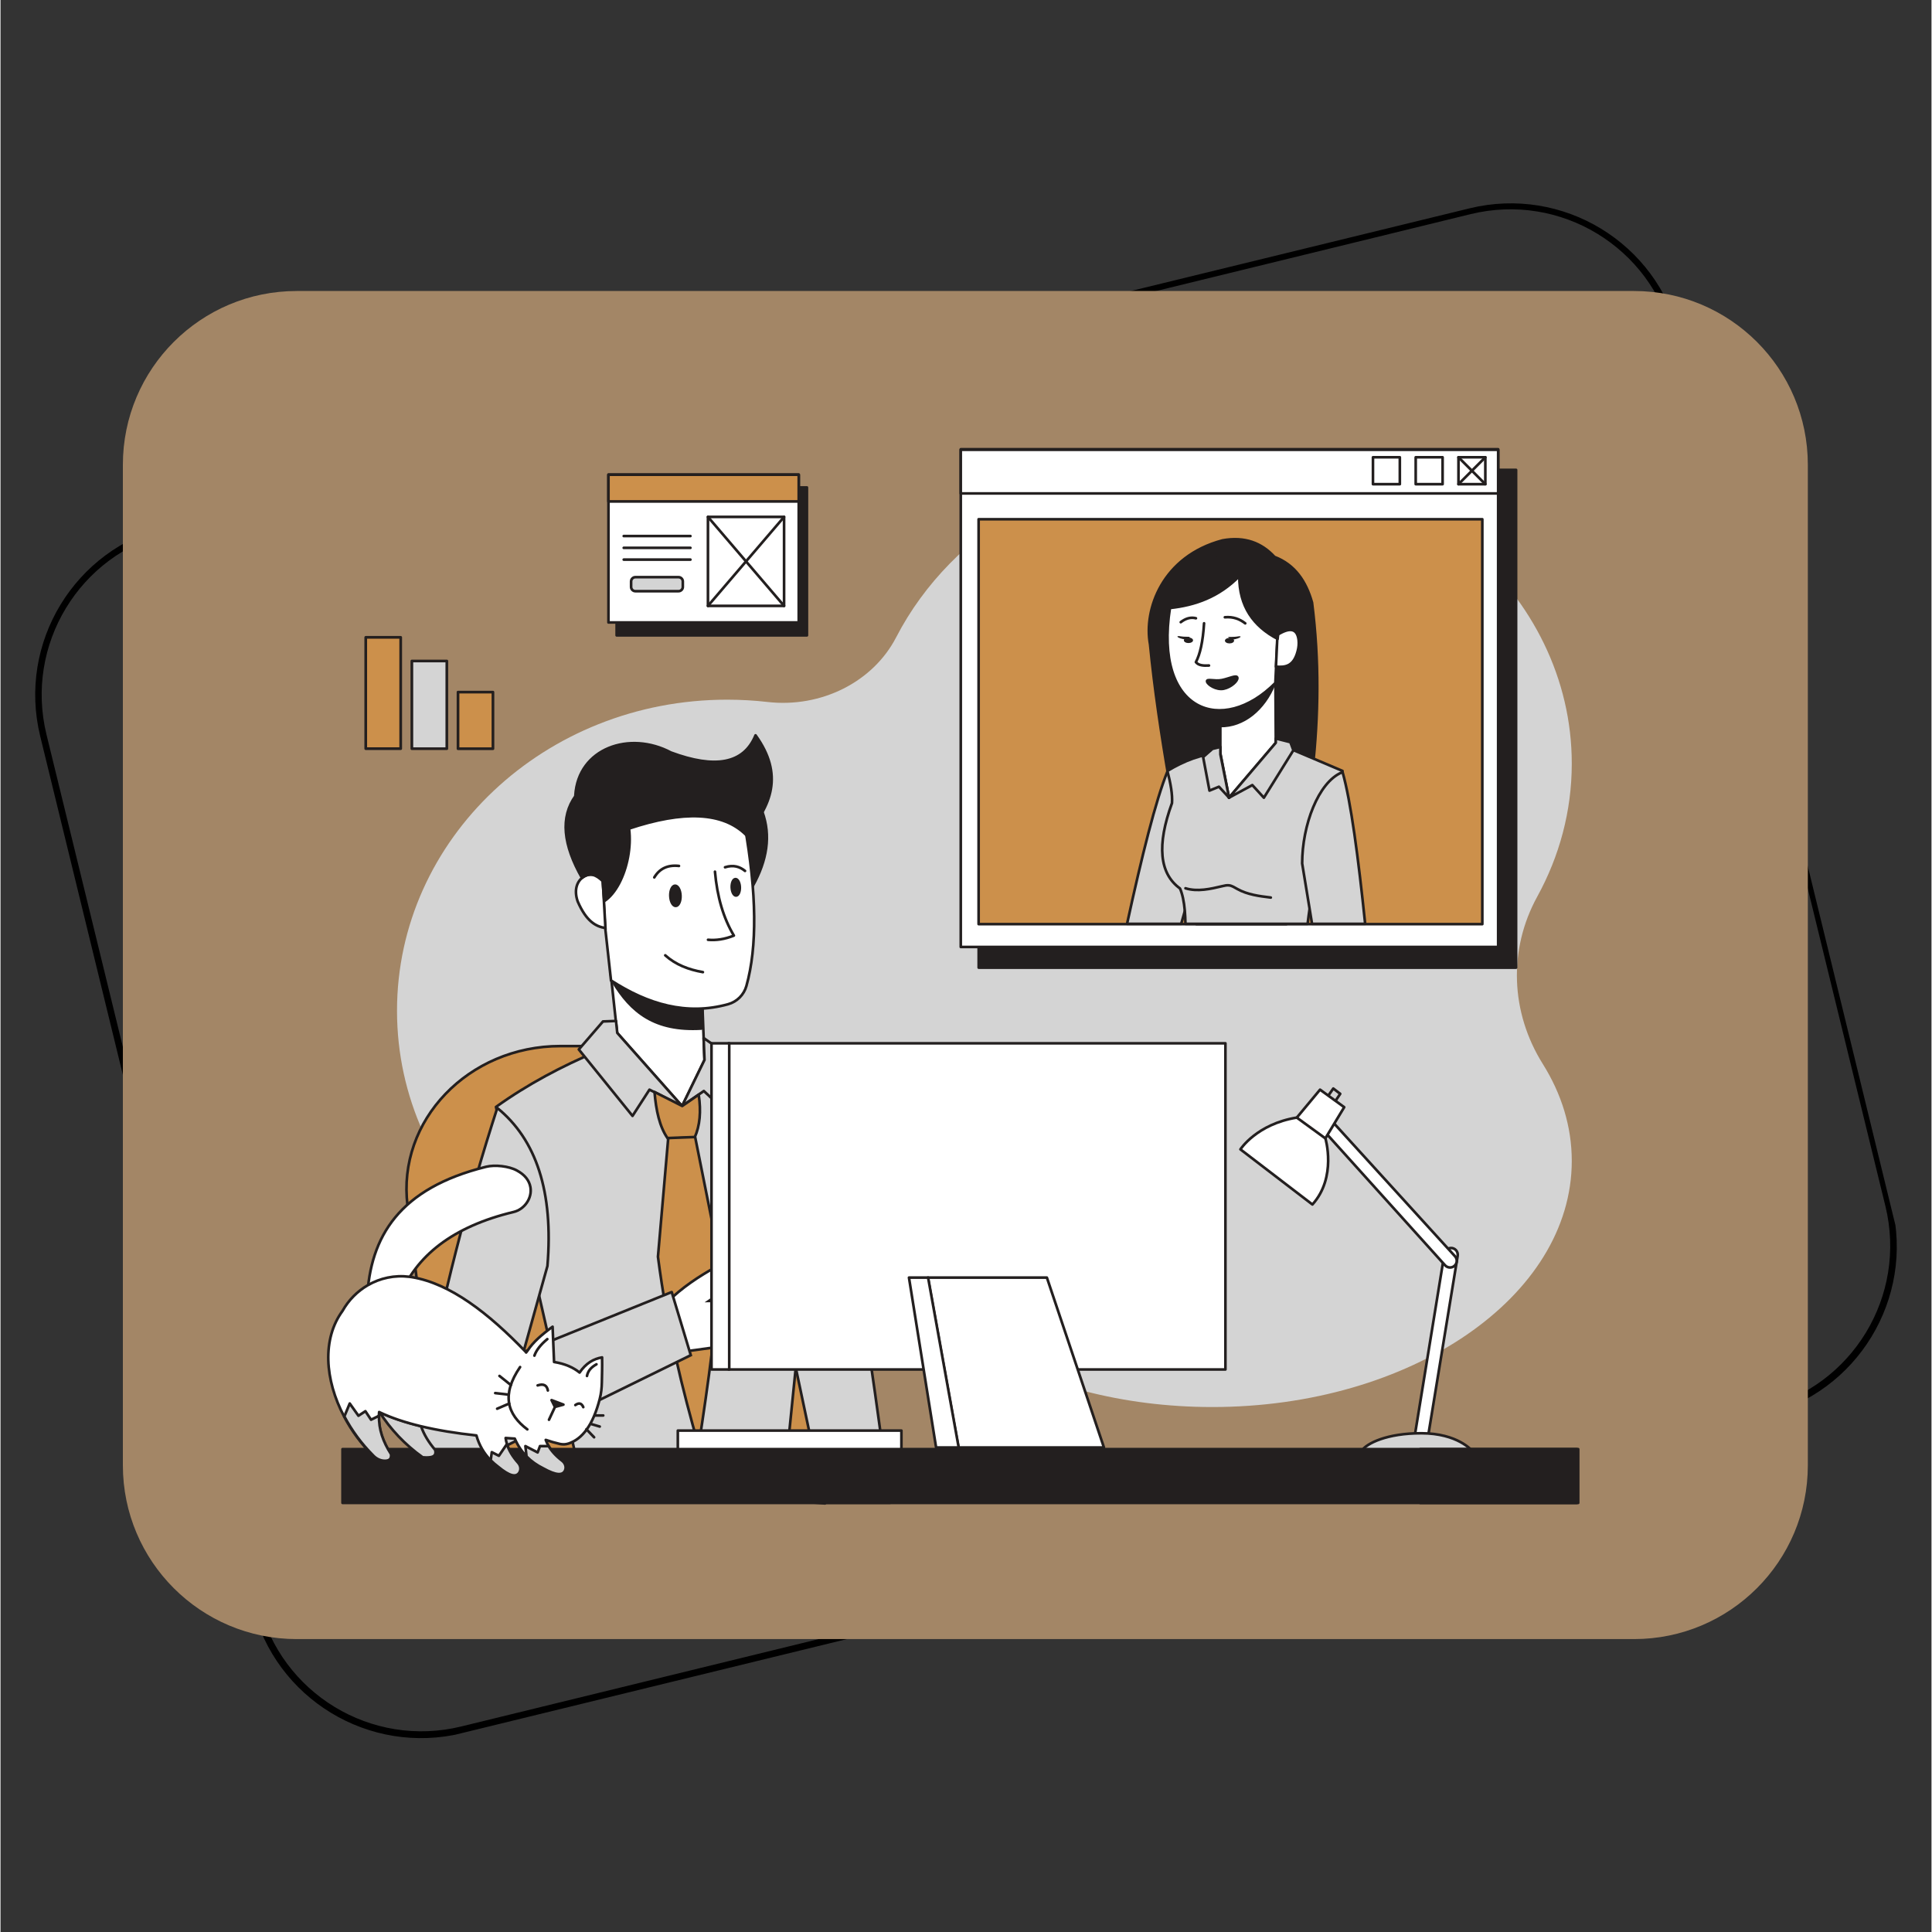 <?xml version="1.0" encoding="UTF-8"?> <svg xmlns="http://www.w3.org/2000/svg" xmlns:xlink="http://www.w3.org/1999/xlink" width="300" zoomAndPan="magnify" viewBox="0 0 224.88 225" height="300" preserveAspectRatio="xMidYMid meet" version="1.0"><rect x="0" y="0" width="224.88" height="225" fill="#333333" stroke="none"/><defs><clipPath id="4391767af2"><path d="M 4 23 L 221 23 L 221 203 L 4 203 Z M 4 23 " clip-rule="nonzero"></path></clipPath><clipPath id="ae66365df9"><path d="M -0.184 66.074 L 190.609 19.496 L 224.918 160.043 L 34.129 206.621 Z M -0.184 66.074 " clip-rule="nonzero"></path></clipPath><clipPath id="01fbba5531"><path d="M -0.18 66.074 L 191.309 19.324 L 225.809 160.641 L 34.316 207.387 Z M -0.18 66.074 " clip-rule="nonzero"></path></clipPath><clipPath id="f5df995f29"><path d="M 19.48 61.273 L 171.082 24.262 C 181.941 21.613 192.891 28.266 195.543 39.125 L 220.258 140.371 C 222.91 151.23 216.258 162.18 205.398 164.832 L 53.797 201.84 C 42.938 204.492 31.988 197.84 29.336 186.98 L 4.621 85.734 C 1.969 74.875 8.621 63.926 19.48 61.273 Z M 19.48 61.273 " clip-rule="nonzero"></path></clipPath><clipPath id="47a02e2b37"><path d="M 14.25 33.891 L 210.5 33.891 L 210.5 190.887 L 14.25 190.887 Z M 14.25 33.891 " clip-rule="nonzero"></path></clipPath><clipPath id="36dcc75e24"><path d="M 34.492 33.891 L 190.242 33.891 C 201.418 33.891 210.48 42.949 210.48 54.129 L 210.48 170.648 C 210.48 181.828 201.418 190.887 190.242 190.887 L 34.492 190.887 C 23.312 190.887 14.25 181.828 14.25 170.648 L 14.25 54.129 C 14.25 42.949 23.312 33.891 34.492 33.891 Z M 34.492 33.891 " clip-rule="nonzero"></path></clipPath></defs><g clip-path="url(#4391767af2)"><g clip-path="url(#ae66365df9)"><g clip-path="url(#01fbba5531)"><g clip-path="url(#f5df995f29)"><path stroke-linecap="butt" transform="matrix(0.728, -0.178, 0.178, 0.728, -0.18, 66.073)" fill="none" stroke-linejoin="miter" d="M 26.999 -0 L 235.182 -0.002 C 250.094 0.001 262.179 12.087 262.181 27 L 262.178 166.032 C 262.179 180.945 250.094 193.031 235.181 193.032 L 26.999 193.029 C 12.086 193.031 0.001 180.945 -0.001 166.032 L 0.002 27 C 0.001 12.087 12.086 0.001 26.999 -0 Z M 26.999 -0 " stroke="#000000" stroke-width="2" stroke-opacity="1" stroke-miterlimit="4"></path></g></g></g></g><g clip-path="url(#47a02e2b37)"><g clip-path="url(#36dcc75e24)"><path fill="#a38666" d="M 14.25 33.891 L 210.5 33.891 L 210.5 190.887 L 14.25 190.887 Z M 14.25 33.891 " fill-opacity="1" fill-rule="nonzero"></path></g></g><path fill="#d4d4d4" d="M 182.988 135.199 C 182.988 151.031 164.238 163.863 141.109 163.863 C 130.668 163.863 121.121 161.25 113.785 156.922 C 107.344 153.125 99.523 151.887 92.02 153.266 C 89.621 153.703 87.148 153.934 84.617 153.934 C 63.387 153.934 46.176 137.715 46.176 117.711 C 46.176 97.703 63.387 81.484 84.617 81.484 C 86.207 81.484 87.77 81.574 89.309 81.75 C 95.555 82.469 101.617 79.434 104.312 74.211 C 110.758 61.73 125.137 53.043 141.844 53.043 C 164.566 53.043 182.988 69.113 182.988 88.93 C 182.988 94.477 181.543 99.73 178.969 104.418 C 175.574 110.605 175.855 117.91 179.617 123.914 C 181.785 127.379 182.988 131.191 182.988 135.199 Z M 182.988 135.199 " fill-opacity="1" fill-rule="nonzero"></path><path stroke-linecap="round" transform="matrix(0.154, -0, 0, 0.154, 71.768, 148.457)" fill-opacity="1" fill="#cc904b" fill-rule="nonzero" stroke-linejoin="round" d="M 163.904 -34.581 C 163.904 -34.581 158.709 132.279 158.709 132.279 C 158.709 132.279 157.451 172.933 157.451 172.933 C 157.451 172.933 -122.459 150.412 -122.459 150.412 C -122.459 150.412 -135.147 132.273 -135.147 132.273 C -135.147 132.273 -158.228 -52.312 -158.228 -52.312 C -166.261 -116.537 -112.25 -172.935 -42.658 -172.919 C -42.658 -172.919 19.282 -172.924 19.282 -172.924 C 100.85 -172.925 166.276 -110.32 163.904 -34.581 Z M 163.904 -34.581 " stroke="#231f1f" stroke-width="2" stroke-opacity="1" stroke-miterlimit="4"></path><path stroke-linecap="round" transform="matrix(0.154, -0, 0, 0.154, 96.344, 151.544)" fill-opacity="1" fill="#d4d4d4" fill-rule="nonzero" stroke-linejoin="round" d="M 47.143 152.379 C 47.143 152.379 -2.617 152.393 -2.617 152.393 C -2.617 152.393 -11.224 111.737 -11.224 111.737 C -11.224 111.737 -45.204 -48.953 -45.204 -48.953 C -47.143 -91.904 -31.013 -140.957 -4.97 -152.377 C 10.361 -106.44 25.962 -2.122 41.612 111.732 C 43.456 125.188 45.3 138.77 47.143 152.379 Z M 47.143 152.379 " stroke="#231f1f" stroke-width="2" stroke-opacity="1" stroke-miterlimit="4"></path><path stroke-linecap="round" transform="matrix(0.154, -0, 0, 0.154, 76.727, 147.26)" fill-opacity="1" fill="#d4d4d4" fill-rule="nonzero" stroke-linejoin="round" d="M 123.562 -124.181 C 99.901 -137.494 76.795 -148.975 54.823 -156.868 C 54.823 -156.868 -47.1 -161.221 -47.1 -161.221 C -73.677 -149.929 -99.37 -136.474 -123.548 -119.124 C -123.548 -119.124 -60.924 154.768 -60.924 154.768 C 7.608 161.215 62.229 159.689 96.261 146.409 C 96.261 146.409 123.562 -124.181 123.562 -124.181 Z M 123.562 -124.181 " stroke="#231f1f" stroke-width="2" stroke-opacity="1" stroke-miterlimit="4"></path><path stroke-linecap="butt" transform="matrix(0.154, -0, 0, 0.154, 76.507, 120.938)" fill-opacity="1" fill="#ffffff" fill-rule="nonzero" stroke-linejoin="miter" d="M -35.579 -51.258 C -35.579 -51.258 -30.497 -4.18 -30.497 -4.18 C -30.497 -4.18 18.625 51.26 18.625 51.26 C 18.625 51.26 35.58 16.397 35.58 16.397 C 35.58 16.397 33.825 -29.122 33.825 -29.122 C 33.825 -29.122 -35.579 -51.258 -35.579 -51.258 Z M -35.579 -51.258 " stroke="#231f1f" stroke-width="2" stroke-opacity="1" stroke-miterlimit="10"></path><path stroke-linecap="round" transform="matrix(0.154, -0, 0, 0.154, 76.449, 117.183)" fill-opacity="1" fill="#231f1f" fill-rule="nonzero" stroke-linejoin="round" d="M 32.925 0.78 C 32.925 0.78 33.541 16.902 33.541 16.902 C -1.452 18.94 -19.49 4.676 -33.562 -18.933 C -10.745 -4.071 9.809 2.038 32.925 0.78 Z M 32.925 0.78 " stroke="#231f1f" stroke-width="2" stroke-opacity="1" stroke-miterlimit="4"></path><path stroke-linecap="round" transform="matrix(0.154, -0, 0, 0.154, 73.37, 124.428)" fill-opacity="1" fill="#d4d4d4" fill-rule="nonzero" stroke-linejoin="round" d="M 39.11 28.597 C 39.11 28.597 14.328 16.068 14.328 16.068 C 14.328 16.068 1.509 35.916 1.509 35.916 C 1.509 35.916 -39.11 -14.338 -39.11 -14.338 C -39.11 -14.338 -20.82 -35.519 -20.82 -35.519 C -20.82 -35.519 -10.979 -35.898 -10.979 -35.898 C -10.979 -35.898 -10.012 -26.843 -10.012 -26.843 C -10.012 -26.843 39.11 28.597 39.11 28.597 Z M 39.11 28.597 " stroke="#231f1f" stroke-width="2" stroke-opacity="1" stroke-miterlimit="4"></path><path stroke-linecap="round" transform="matrix(0.154, -0, 0, 0.154, 82.235, 125.368)" fill-opacity="1" fill="#d4d4d4" fill-rule="nonzero" stroke-linejoin="round" d="M -18.575 22.318 C -18.575 22.318 -2.118 10.973 -2.118 10.973 C -2.118 10.973 17.257 29.106 17.257 29.106 C 17.257 29.106 18.574 -14.472 18.574 -14.472 C 18.574 -14.472 -2.261 -29.099 -2.261 -29.099 C -2.261 -29.099 -1.62 -12.545 -1.62 -12.545 C -1.62 -12.545 -18.575 22.318 -18.575 22.318 Z M -18.575 22.318 " stroke="#231f1f" stroke-width="2" stroke-opacity="1" stroke-miterlimit="4"></path><path stroke-linecap="round" transform="matrix(0.154, -0, 0, 0.154, 78.885, 129.881)" fill-opacity="1" fill="#cc904b" fill-rule="nonzero" stroke-linejoin="round" d="M 15.741 -15.58 C 17.663 -2.862 16.667 7.967 12.701 16.805 C 12.701 16.805 -7.643 17.587 -7.643 17.587 C -13.873 8.797 -16.508 -3.644 -17.664 -17.606 C -17.664 -17.606 3.309 -6.995 3.309 -6.995 C 3.309 -6.995 15.741 -15.58 15.741 -15.58 Z M 15.741 -15.58 " stroke="#231f1f" stroke-width="2" stroke-opacity="1" stroke-miterlimit="4"></path><path stroke-linecap="round" transform="matrix(0.154, -0, 0, 0.154, 80.197, 150.411)" fill-opacity="1" fill="#cc904b" fill-rule="nonzero" stroke-linejoin="round" d="M 4.533 -116.855 C 4.533 -116.855 23.591 -21.58 23.591 -21.58 C 21.004 21.689 14.592 68.762 7.161 116.848 C -5.076 73.767 -16.469 28.704 -23.587 -26.313 C -23.587 -26.313 -15.811 -116.073 -15.811 -116.073 C -15.811 -116.073 4.533 -116.855 4.533 -116.855 Z M 4.533 -116.855 " stroke="#231f1f" stroke-width="2" stroke-opacity="1" stroke-miterlimit="4"></path><path stroke-linecap="round" transform="matrix(0.154, -0, 0, 0.154, 55.808, 150.921)" fill-opacity="1" fill="#d4d4d4" fill-rule="nonzero" stroke-linejoin="round" d="M 51.203 -22.606 C 51.203 -22.606 15.631 104.961 15.631 104.961 C 4.467 142.104 -55.896 123.959 -44.732 86.816 C -28.45 1.377 -8.788 -73.958 13.269 -142.116 C 42.697 -118.183 55.886 -78.862 51.203 -22.606 Z M 51.203 -22.606 " stroke="#231f1f" stroke-width="2" stroke-opacity="1" stroke-miterlimit="4"></path><path fill="#231f1f" d="M 71.16 114.051 C 71.16 114.051 74.164 116.848 74.164 116.848 C 74.164 116.848 79.582 118.715 79.582 118.715 C 79.582 118.715 81.98 120.531 81.852 119.016 C 81.809 118.555 82.031 115.059 82.031 115.059 C 82.031 115.059 71.16 114.051 71.16 114.051 Z M 71.16 114.051 " fill-opacity="1" fill-rule="nonzero"></path><path stroke-linecap="butt" transform="matrix(0.151, 0.029, -0.029, 0.151, 84.418, 152.586)" fill-opacity="1" fill="#ffffff" fill-rule="nonzero" stroke-linejoin="miter" d="M -44.209 2.07 C -35.83 -10.278 -24.794 -21.193 -12.473 -31.474 C -10.796 -32.857 -8.818 -33.883 -6.656 -34.219 C -3.156 -34.734 -0.689 -33.343 0.892 -30.358 C 3.23 -25.99 2.149 -20.553 -1.316 -17.016 C -1.316 -17.016 -13.622 -4.486 -13.622 -4.486 C -6.929 -5.767 -0.707 -8.02 5.172 -10.984 C 12.728 -14.787 18.453 -21.527 21.356 -29.487 C 21.396 -29.546 21.432 -29.631 21.467 -29.715 C 24.181 -37.173 34.475 -37.901 38.202 -30.874 C 38.644 -30.053 39.037 -29.222 39.413 -28.336 C 44.218 -17.037 41.881 -3.956 34.188 5.62 C 27.855 13.512 19.356 20.369 7.609 25.673 C 7.609 25.673 -28.416 37.905 -28.416 37.905 C -28.416 37.905 -44.209 2.07 -44.209 2.07 Z M -44.209 2.07 " stroke="#231f1f" stroke-width="2" stroke-opacity="1" stroke-miterlimit="10"></path><path fill="#d4d4d4" d="M 55.48 170.051 C 50.309 172.723 45.867 164.121 51.035 161.449 C 51.035 161.449 78.152 150.473 78.152 150.473 C 78.152 150.473 80.375 157.82 80.375 157.82 C 80.375 157.82 55.48 170.051 55.48 170.051 Z M 55.48 170.051 " fill-opacity="1" fill-rule="nonzero"></path><path stroke-linecap="butt" transform="matrix(0.151, 0.029, -0.029, 0.151, 68.567, 160.598)" fill="none" stroke-linejoin="miter" d="M 48.888 -76.464 C 48.888 -76.464 72.092 -32.211 72.092 -32.211 C 72.092 -32.211 -72.087 76.454 -72.087 76.454 " stroke="#231f1f" stroke-width="2" stroke-opacity="1" stroke-miterlimit="10"></path><path stroke-linecap="round" transform="matrix(0.151, 0.029, -0.029, 0.151, 51.415, 167.282)" fill="none" stroke-linejoin="round" d="M -16.432 -31.706 C -29.378 2.357 0.527 31.71 29.381 12.722 " stroke="#231f1f" stroke-width="2" stroke-opacity="1" stroke-miterlimit="4"></path><path stroke-linecap="round" transform="matrix(0.151, 0.029, -0.029, 0.151, 67.335, 154.851)" fill="none" stroke-linejoin="round" d="M -63.784 41.239 C -63.784 41.239 63.794 -41.233 63.794 -41.233 " stroke="#231f1f" stroke-width="2" stroke-opacity="1" stroke-miterlimit="4"></path><path stroke-linecap="round" transform="matrix(0.154, 0, 0, 0.154, 167.244, 156.222)" fill-opacity="1" fill="#ffffff" fill-rule="nonzero" stroke-linejoin="round" d="M 5.913 -66.305 C 6.269 -68.644 8.151 -70.424 10.49 -70.627 C 13.77 -70.933 16.44 -68.059 15.957 -64.805 C 15.957 -64.805 -6.291 70.922 -6.291 70.922 C -6.291 70.922 -16.437 70.922 -16.437 70.922 C -16.437 70.922 5.913 -66.305 5.913 -66.305 Z M 5.913 -66.305 " stroke="#231f1f" stroke-width="2" stroke-opacity="1" stroke-miterlimit="4"></path><path stroke-linecap="round" transform="matrix(0.154, 0, 0, 0.154, 162.072, 139.264)" fill-opacity="1" fill="#ffffff" fill-rule="nonzero" stroke-linejoin="round" d="M 47.514 45.725 C 47.514 45.725 -44.174 -54.99 -44.174 -54.99 C -44.174 -54.99 -44.835 -53.871 -44.835 -53.871 C -44.835 -53.871 -49.284 -46.523 -49.284 -46.523 C -49.284 -46.523 39.988 52.539 39.988 52.539 C 42.2 54.98 46.116 54.726 47.972 51.98 C 49.269 50.047 49.091 47.454 47.514 45.725 Z M 47.514 45.725 " stroke="#231f1f" stroke-width="2" stroke-opacity="1" stroke-miterlimit="4"></path><path stroke-linecap="round" transform="matrix(0.154, 0, 0, 0.154, 164.947, 167.937)" fill-opacity="1" fill="#d4d4d4" fill-rule="nonzero" stroke-linejoin="round" d="M -41.734 6.639 C -41.734 6.639 41.742 6.639 41.742 6.639 C 41.742 6.639 31.088 -6.634 3.297 -6.634 C -22.588 -6.634 -38.021 0.969 -41.734 6.639 Z M -41.734 6.639 " stroke="#231f1f" stroke-width="2" stroke-opacity="1" stroke-miterlimit="4"></path><path stroke-linecap="round" transform="matrix(0.154, 0, 0, 0.154, 155.271, 127.566)" fill-opacity="1" fill="#d4d4d4" fill-rule="nonzero" stroke-linejoin="round" d="M 0.625 5.189 C 0.625 5.189 4.872 -1.167 4.872 -1.167 C 4.872 -1.167 -0.366 -5.185 -0.366 -5.185 C -0.366 -5.185 -4.867 1.223 -4.867 1.223 C -4.867 1.223 0.625 5.189 0.625 5.189 Z M 0.625 5.189 " stroke="#231f1f" stroke-width="2" stroke-opacity="1" stroke-miterlimit="4"></path><path stroke-linecap="round" transform="matrix(0.154, 0, 0, 0.154, 150.442, 133.589)" fill-opacity="1" fill="#ffffff" fill-rule="nonzero" stroke-linejoin="round" d="M 39.253 -30.175 C 39.253 -30.175 20.971 -43.422 20.971 -43.422 C 20.971 -43.422 3.427 -22.318 3.427 -22.318 C -26.983 -17.411 -39.239 1.71 -39.239 1.71 C -39.239 1.71 15.2 43.409 15.2 43.409 C 33.863 22.814 25.014 -6.63 25.014 -6.63 C 25.014 -6.63 39.253 -30.175 39.253 -30.175 Z M 39.253 -30.175 " stroke="#231f1f" stroke-width="2" stroke-opacity="1" stroke-miterlimit="4"></path><path stroke-linecap="round" transform="matrix(0.154, 0, 0, 0.154, 152.628, 131.366)" fill="none" stroke-linejoin="round" d="M -10.799 -7.846 C -10.799 -7.846 10.788 7.842 10.788 7.842 " stroke="#231f1f" stroke-width="2" stroke-opacity="1" stroke-miterlimit="4"></path><path stroke-linecap="round" transform="matrix(0.154, 0, 0, 0.154, 91.9, 167.908)" fill-opacity="1" fill="#ffffff" fill-rule="nonzero" stroke-linejoin="round" d="M 84.535 8.456 C 84.535 8.456 -84.551 8.456 -84.551 8.456 C -84.551 8.456 -84.551 -8.452 -84.551 -8.452 C -84.551 -8.452 84.535 -8.452 84.535 -8.452 C 84.535 -8.452 84.535 8.456 84.535 8.456 Z M 84.535 8.456 " stroke="#231f1f" stroke-width="2" stroke-opacity="1" stroke-miterlimit="4"></path><path stroke-linecap="round" transform="matrix(0.154, 0, 0, 0.154, 113.723, 140.495)" fill-opacity="1" fill="#ffffff" fill-rule="nonzero" stroke-linejoin="round" d="M -187.851 123.329 C -187.851 123.329 187.851 123.329 187.851 123.329 C 187.851 123.329 187.851 -123.334 187.851 -123.334 C 187.851 -123.334 -187.851 -123.334 -187.851 -123.334 C -187.851 -123.334 -187.851 123.329 -187.851 123.329 Z M -187.851 123.329 " stroke="#231f1f" stroke-width="2" stroke-opacity="1" stroke-miterlimit="4"></path><path stroke-linecap="round" transform="matrix(0.154, 0, 0, 0.154, 83.834, 140.495)" fill-opacity="1" fill="#ffffff" fill-rule="nonzero" stroke-linejoin="round" d="M 6.701 -123.335 C 6.701 -123.335 -6.699 -123.335 -6.699 -123.335 C -6.699 -123.335 -6.699 123.328 -6.699 123.328 C -6.699 123.328 6.701 123.328 6.701 123.328 C 6.701 123.328 6.701 -123.335 6.701 -123.335 Z M 6.701 -123.335 " stroke="#231f1f" stroke-width="2" stroke-opacity="1" stroke-miterlimit="4"></path><path stroke-linecap="round" transform="matrix(0.154, 0, 0, 0.154, 118.253, 158.683)" fill-opacity="1" fill="#ffffff" fill-rule="nonzero" stroke-linejoin="round" d="M -66.562 -64.25 C -66.562 -64.25 23.423 -64.25 23.423 -64.25 C 23.423 -64.25 66.572 64.231 66.572 64.231 C 66.572 64.231 -43.424 64.231 -43.424 64.231 C -43.424 64.231 -66.562 -64.25 -66.562 -64.25 Z M -66.562 -64.25 " stroke="#231f1f" stroke-width="2" stroke-opacity="1" stroke-miterlimit="4"></path><path stroke-linecap="round" transform="matrix(0.154, 0, 0, 0.154, 108.694, 158.683)" fill-opacity="1" fill="#ffffff" fill-rule="nonzero" stroke-linejoin="round" d="M -4.34 -64.25 C -4.34 -64.25 -18.807 -64.25 -18.807 -64.25 C -18.807 -64.25 1.712 64.231 1.712 64.231 C 1.712 64.231 18.798 64.231 18.798 64.231 C 18.798 64.231 -4.34 -64.25 -4.34 -64.25 Z M -4.34 -64.25 " stroke="#231f1f" stroke-width="2" stroke-opacity="1" stroke-miterlimit="4"></path><path stroke-linecap="round" transform="matrix(0.154, 0, 0, 0.154, 111.782, 171.896)" fill-opacity="1" fill="#231f1f" fill-rule="nonzero" stroke-linejoin="round" d="M -467.219 20.33 C -467.219 20.33 467.231 20.33 467.231 20.33 C 467.231 20.33 467.231 -20.327 467.231 -20.327 C 467.231 -20.327 -467.219 -20.327 -467.219 -20.327 C -467.219 -20.327 -467.219 20.33 -467.219 20.33 Z M -467.219 20.33 " stroke="#231f1f" stroke-width="2" stroke-opacity="1" stroke-miterlimit="4"></path><path stroke-linecap="round" transform="matrix(0.154, 0, 0, 0.154, 174.46, 171.896)" fill-opacity="1" fill="#231f1f" fill-rule="nonzero" stroke-linejoin="round" d="M 59.252 20.333 C 59.252 20.333 -59.236 20.333 -59.236 20.333 C -59.236 20.333 -59.236 -20.324 -59.236 -20.324 C -59.236 -20.324 59.252 -20.324 59.252 -20.324 C 59.252 -20.324 59.252 20.333 59.252 20.333 Z M 59.252 20.333 " stroke="#231f1f" stroke-width="2" stroke-opacity="1" stroke-miterlimit="4"></path><path stroke-linecap="round" transform="matrix(0.154, -0, 0, 0.154, 52.32, 143.462)" fill-opacity="1" fill="#ffffff" fill-rule="nonzero" stroke-linejoin="round" d="M -38.246 50.097 C -26.014 18.029 2.628 -4.096 48.261 -15.031 C 56.502 -17 62.492 -25.534 60.98 -33.876 C 60.073 -38.811 56.901 -43.087 50.728 -46.428 C 44.682 -49.718 34.132 -50.88 27.467 -49.213 C -37.931 -33.022 -60.366 3.25 -62.504 50.871 C -62.504 50.871 -38.246 50.097 -38.246 50.097 Z M -38.246 50.097 " stroke="#231f1f" stroke-width="2" stroke-opacity="1" stroke-miterlimit="4"></path><path stroke-linecap="round" transform="matrix(0.154, 0, 0, 0.154, 62.414, 166.63)" fill-opacity="1" fill="#ffffff" fill-rule="nonzero" stroke-linejoin="round" d="M -5.823 -2.222 C -2.212 -0.112 1.703 1.693 5.822 3.219 C 5.365 1.109 5.136 -1.027 5.136 -3.214 C 5.136 -3.214 -5.823 -2.222 -5.823 -2.222 Z M -5.823 -2.222 " stroke="#231f1f" stroke-width="2" stroke-opacity="1" stroke-miterlimit="4"></path><path stroke-linecap="round" transform="matrix(0.154, 0, 0, 0.154, 47.493, 167.122)" fill-opacity="1" fill="#d4d4d4" fill-rule="nonzero" stroke-linejoin="round" d="M -21.768 -17.372 C -13.682 -4.582 -2.571 7.292 10.855 16.852 C 17.059 17.361 21.763 16.751 20.288 11.258 C 15.482 5.614 11.77 -0.362 9.583 -6.744 C -2.266 -9.591 -12.792 -13.1 -21.768 -17.372 Z M -21.768 -17.372 " stroke="#231f1f" stroke-width="2" stroke-opacity="1" stroke-miterlimit="4"></path><path stroke-linecap="round" transform="matrix(0.154, 0, 0, 0.154, 44.117, 164.404)" fill-opacity="1" fill="#ffffff" fill-rule="nonzero" stroke-linejoin="round" d="M -0.199 -0.318 C -0.199 -0.318 0.004 0.216 0.004 0.216 C 0.055 0.267 0.131 0.293 0.207 0.318 C 0.055 0.115 -0.072 -0.114 -0.199 -0.318 Z M -0.199 -0.318 " stroke="#231f1f" stroke-width="2" stroke-opacity="1" stroke-miterlimit="4"></path><path stroke-linecap="round" transform="matrix(0.154, 0, 0, 0.154, 53.762, 160.263)" fill-opacity="1" fill="#ffffff" fill-rule="nonzero" stroke-linejoin="round" d="M 105.643 4.795 C 105.567 8.94 105.109 13.059 104.092 17.076 C 98.956 37.189 90.794 47.537 80.496 50.97 C 78.386 51.682 76.123 51.783 73.936 51.3 C 70.275 50.436 66.715 49.444 63.308 48.249 C 63.308 48.249 63.206 48.249 63.206 48.249 C 63.817 49.876 64.579 51.478 65.52 53.08 C 67.834 56.945 71.19 60.657 75.843 64.217 C 78.183 66.022 79.2 69.251 77.801 71.845 C 76.021 75.201 71.368 75.43 61.452 69.887 C 56.672 67.548 52.451 64.573 48.84 60.886 C 45.154 57.123 42.102 52.597 39.789 47.257 C 37.449 47.13 35.135 46.978 32.873 46.8 C 33.076 48.376 33.432 49.978 33.94 51.555 C 35.364 56.208 38.136 60.937 42.433 65.743 C 44.416 67.929 44.798 71.285 42.967 73.599 C 40.577 76.549 35.975 75.913 27.253 68.641 C 25.245 67.141 23.388 65.514 21.659 63.759 C 16.6 58.598 12.887 52.368 10.777 44.867 C -4.555 43.215 -18.642 40.926 -31.228 37.9 C -43.077 35.053 -53.603 31.544 -62.579 27.272 C -62.604 27.247 -62.604 27.247 -62.63 27.221 C -62.63 27.221 -62.604 27.272 -62.604 27.272 C -62.604 27.272 -62.782 27.17 -62.782 27.17 C -62.884 28.162 -62.96 29.103 -62.985 30.069 C -63.392 40.24 -59.909 49.851 -53.959 59.106 C -53.451 62.844 -55.383 64.115 -58.536 64.141 C -61.74 64.166 -64.791 62.768 -67.054 60.505 C -76.156 51.453 -83.632 41.231 -89.251 30.578 C -104.024 2.659 -105.956 -28.234 -90.472 -49.313 C -85.869 -57.525 -79.208 -64.212 -71.3 -68.789 C -62.07 -74.103 -51.162 -76.544 -39.898 -75.12 C -39.186 -75.044 -38.474 -74.942 -37.762 -74.815 C -9.03 -69.959 19.651 -47.939 48.256 -18.165 C 48.256 -18.165 48.383 -17.885 48.383 -17.885 C 48.383 -17.885 48.383 -17.86 48.383 -17.86 C 48.815 -18.47 49.273 -19.055 49.73 -19.64 C 53.544 -25.564 60.231 -31.438 68.393 -37.362 C 68.393 -37.362 69.512 -10.69 69.512 -10.69 C 77.776 -9.367 84.031 -6.571 88.811 -2.706 C 93.515 -9.647 99.287 -13.105 105.821 -14.173 C 105.948 -5.833 105.745 -1.663 105.643 4.795 Z M 105.643 4.795 " stroke="#231f1f" stroke-width="2" stroke-opacity="1" stroke-miterlimit="4"></path><path stroke-linecap="round" transform="matrix(0.154, 0, 0, 0.154, 36.717, 147.735)" fill="none" stroke-linejoin="round" d="M 210.975 111.109 C 210.975 111.109 217.382 111.109 217.382 111.109 " stroke="#231f1f" stroke-width="2" stroke-opacity="1" stroke-miterlimit="4"></path><path stroke-linecap="round" transform="matrix(0.154, 0, 0, 0.154, 69.29, 165.99)" fill="none" stroke-linejoin="round" d="M -3.233 -0.952 C -3.233 -0.952 3.226 0.955 3.226 0.955 " stroke="#231f1f" stroke-width="2" stroke-opacity="1" stroke-miterlimit="4"></path><path stroke-linecap="round" transform="matrix(0.154, 0, 0, 0.154, 68.682, 166.919)" fill="none" stroke-linejoin="round" d="M -2.916 -3.029 C -2.916 -3.029 2.907 3.022 2.907 3.022 " stroke="#231f1f" stroke-width="2" stroke-opacity="1" stroke-miterlimit="4"></path><path stroke-linecap="round" transform="matrix(0.154, 0, 0, 0.154, 59.829, 162.834)" fill="none" stroke-linejoin="round" d="M 4.418 -23.561 C -9.898 -2.609 -5.321 12.214 9.884 23.58 " stroke="#231f1f" stroke-width="2" stroke-opacity="1" stroke-miterlimit="4"></path><path stroke-linecap="round" transform="matrix(0.154, 0, 0, 0.154, 58.772, 160.771)" fill="none" stroke-linejoin="round" d="M -4.314 -3.442 C -4.314 -3.442 4.305 3.449 4.305 3.449 " stroke="#231f1f" stroke-width="2" stroke-opacity="1" stroke-miterlimit="4"></path><path stroke-linecap="round" transform="matrix(0.154, 0, 0, 0.154, 58.397, 162.328)" fill="none" stroke-linejoin="round" d="M -5.102 -0.586 C -5.102 -0.586 5.094 0.584 5.094 0.584 " stroke="#231f1f" stroke-width="2" stroke-opacity="1" stroke-miterlimit="4"></path><path stroke-linecap="round" transform="matrix(0.154, 0, 0, 0.154, 58.54, 163.758)" fill="none" stroke-linejoin="round" d="M -4.558 1.955 C -4.558 1.955 4.545 -1.961 4.545 -1.961 " stroke="#231f1f" stroke-width="2" stroke-opacity="1" stroke-miterlimit="4"></path><path stroke-linecap="round" transform="matrix(0.154, 0, 0, 0.154, 63.148, 161.521)" fill="none" stroke-linejoin="round" d="M -3.862 -1.154 C 0.817 -2.68 3.181 -1.103 3.868 2.685 " stroke="#231f1f" stroke-width="2" stroke-opacity="1" stroke-miterlimit="4"></path><path stroke-linecap="round" transform="matrix(0.154, 0, 0, 0.154, 67.408, 163.604)" fill="none" stroke-linejoin="round" d="M -3.009 0.187 C -0.263 -1.771 1.745 -1.237 2.991 1.763 " stroke="#231f1f" stroke-width="2" stroke-opacity="1" stroke-miterlimit="4"></path><path stroke-linecap="round" transform="matrix(0.154, 0, 0, 0.154, 64.866, 163.456)" fill-opacity="1" fill="#231f1f" fill-rule="nonzero" stroke-linejoin="round" d="M -4.492 -2.588 C -4.492 -2.588 4.484 0.819 4.484 0.819 C 4.484 0.819 -1.949 2.573 -1.949 2.573 C -1.949 2.573 -4.492 -2.588 -4.492 -2.588 Z M -4.492 -2.588 " stroke="#231f1f" stroke-width="2" stroke-opacity="1" stroke-miterlimit="4"></path><path stroke-linecap="round" transform="matrix(0.154, 0, 0, 0.154, 64.199, 164.653)" fill-opacity="1" fill="#231f1f" fill-rule="nonzero" stroke-linejoin="round" d="M 2.09 -4.503 C 2.09 -4.503 -2.106 4.498 -2.106 4.498 " stroke="#231f1f" stroke-width="2" stroke-opacity="1" stroke-miterlimit="4"></path><path stroke-linecap="round" transform="matrix(0.154, 0, 0, 0.154, 58.868, 170.102)" fill-opacity="1" fill="#d4d4d4" fill-rule="nonzero" stroke-linejoin="round" d="M 9.736 9.559 C 7.346 12.509 2.744 11.873 -5.978 4.601 C -7.986 3.101 -9.843 1.474 -11.572 -0.281 C -11.572 -0.281 -10.733 -6.383 -10.733 -6.383 C -10.733 -6.383 -5.368 -3.637 -5.368 -3.637 C -5.368 -3.637 0.684 -12.511 0.684 -12.511 C 0.684 -12.511 0.709 -12.485 0.709 -12.485 C 2.133 -7.832 4.905 -3.103 9.202 1.703 C 11.185 3.889 11.567 7.246 9.736 9.559 Z M 9.736 9.559 " stroke="#231f1f" stroke-width="2" stroke-opacity="1" stroke-miterlimit="4"></path><path stroke-linecap="round" transform="matrix(0.154, 0, 0, 0.154, 63.53, 170.134)" fill-opacity="1" fill="#d4d4d4" fill-rule="nonzero" stroke-linejoin="round" d="M 14.221 7.593 C 12.441 10.949 7.788 11.178 -2.128 5.635 C -6.908 3.296 -11.129 0.321 -14.74 -3.366 C -14.74 -3.366 -15.604 -11.172 -15.604 -11.172 C -15.604 -11.172 -6.349 -6.392 -6.349 -6.392 C -6.349 -6.392 -4.569 -11.172 -4.569 -11.172 C -4.569 -11.172 1.94 -11.172 1.94 -11.172 C 4.254 -7.307 7.61 -3.595 12.263 -0.035 C 14.603 1.77 15.62 4.999 14.221 7.593 Z M 14.221 7.593 " stroke="#231f1f" stroke-width="2" stroke-opacity="1" stroke-miterlimit="4"></path><path stroke-linecap="round" transform="matrix(0.154, 0, 0, 0.154, 42.8, 166.788)" fill-opacity="1" fill="#d4d4d4" fill-rule="nonzero" stroke-linejoin="round" d="M 12.817 21.67 C 9.613 21.695 6.562 20.297 4.299 18.034 C -4.803 8.956 -12.279 -1.24 -17.898 -11.893 C -17.898 -11.893 -13.83 -21.683 -13.83 -21.683 C -13.83 -21.683 -7.244 -12.402 -7.244 -12.402 C -7.244 -12.402 -1.981 -15.834 -1.981 -15.834 C -1.981 -15.834 2.291 -9.402 2.291 -9.402 C 2.291 -9.402 8.368 -12.402 8.368 -12.402 C 7.961 -2.231 11.444 7.38 17.394 16.635 C 17.902 20.373 15.97 21.644 12.817 21.67 Z M 12.817 21.67 " stroke="#231f1f" stroke-width="2" stroke-opacity="1" stroke-miterlimit="4"></path><path stroke-linecap="round" transform="matrix(0.154, 0, 0, 0.154, 62.931, 156.915)" fill-opacity="1" fill="#d4d4d4" fill-rule="nonzero" stroke-linejoin="round" d="M 4.871 -6.259 C -0.189 -2.089 -3.444 2.081 -4.893 6.251 " stroke="#231f1f" stroke-width="2" stroke-opacity="1" stroke-miterlimit="4"></path><path stroke-linecap="round" transform="matrix(0.154, 0, 0, 0.154, 68.851, 159.564)" fill-opacity="1" fill="#ffffff" fill-rule="nonzero" stroke-linejoin="round" d="M -3.582 4.413 C -2.972 1.159 -1.014 -1.867 3.588 -4.41 " stroke="#231f1f" stroke-width="2" stroke-opacity="1" stroke-miterlimit="4"></path><path stroke-linecap="round" transform="matrix(0.154, -0, 0, 0.154, 87.819, 98.853)" fill-opacity="1" fill="#231f1f" fill-rule="nonzero" stroke-linejoin="round" d="M 5.858 -27.96 C 12.393 -9.914 9.366 8.766 -1.316 27.958 C -1.316 27.958 -12.383 -24.4 -12.383 -24.4 C -12.383 -24.4 5.858 -27.96 5.858 -27.96 Z M 5.858 -27.96 " stroke="#231f1f" stroke-width="2" stroke-opacity="1" stroke-miterlimit="4"></path><path stroke-linecap="butt" transform="matrix(0.154, -0, 0, 0.154, 78.817, 104.017)" fill-opacity="1" fill="#ffffff" fill-rule="nonzero" stroke-linejoin="miter" d="M -56.501 -9.395 C -56.501 -9.395 -54.664 24.911 -54.664 24.911 C -54.664 24.911 -50.126 66.013 -50.126 66.013 C -22.156 84.093 7.035 92.667 38.436 83.983 C 45.154 82.12 50.406 76.871 52.281 70.138 C 60.551 40.565 60.054 0.008 51.018 -51.201 C 25.071 -92.668 -28.643 -88.012 -60.553 -51.716 C -60.553 -51.716 -56.501 -9.395 -56.501 -9.395 Z M -56.501 -9.395 " stroke="#231f1f" stroke-width="2" stroke-opacity="1" stroke-miterlimit="10"></path><path stroke-linecap="butt" transform="matrix(0.154, -0, 0, 0.154, 68.345, 104.512)" fill-opacity="1" fill="#ffffff" fill-rule="nonzero" stroke-linejoin="miter" d="M 11.671 -12.431 C 4.582 -23.206 -13.646 -15.247 -7.315 3.052 C -0.696 18.276 6.413 21.982 13.657 23.198 C 13.657 23.198 11.671 -12.431 11.671 -12.431 Z M 11.671 -12.431 " stroke="#231f1f" stroke-width="2" stroke-opacity="1" stroke-miterlimit="10"></path><path stroke-linecap="round" transform="matrix(0.154, -0, 0, 0.154, 69.772, 98.802)" fill-opacity="1" fill="#231f1f" fill-rule="nonzero" stroke-linejoin="round" d="M 15.738 -33.017 C 29.997 -12.814 20.728 28.504 3.483 39.898 C 3.483 39.898 2.279 24.714 2.279 24.714 C -2.387 20.226 -7.312 17.619 -13.326 22.332 C -27.445 -2.499 -30.005 -23.559 -18.06 -39.875 C -18.06 -39.875 15.738 -33.017 15.738 -33.017 Z M 15.738 -33.017 " stroke="#231f1f" stroke-width="2" stroke-opacity="1" stroke-miterlimit="4"></path><path stroke-linecap="round" transform="matrix(0.154, -0, 0, 0.154, 79.088, 91.152)" fill-opacity="1" fill="#231f1f" fill-rule="nonzero" stroke-linejoin="round" d="M 57.424 -35.817 C 78.852 -6.16 69.277 17.536 50.197 39.4 C 32.675 22.061 2.802 20.986 -38.3 34.704 C -38.3 34.704 -78.837 9.749 -78.837 9.749 C -76.728 -26.148 -37.687 -39.413 -6.611 -22.824 C 26.765 -10.425 48.566 -14.127 57.424 -35.817 Z M 57.424 -35.817 " stroke="#231f1f" stroke-width="2" stroke-opacity="1" stroke-miterlimit="4"></path><path stroke-linecap="round" transform="matrix(0.154, -0, 0, 0.154, 83.901, 105.524)" fill="none" stroke-linejoin="round" d="M -4.523 -26.029 C -2.847 -6.878 1.914 9.205 9.785 22.296 C 2.81 25.099 -3.676 26.021 -9.777 25.471 " stroke="#231f1f" stroke-width="2" stroke-opacity="1" stroke-miterlimit="4"></path><path stroke-linecap="round" transform="matrix(0.154, -0, 0, 0.154, 77.577, 101.442)" fill="none" stroke-linejoin="round" d="M 9.322 -3.866 C 0.883 -4.805 -5.329 -1.924 -9.34 4.803 " stroke="#231f1f" stroke-width="2" stroke-opacity="1" stroke-miterlimit="4"></path><path stroke-linecap="round" transform="matrix(0.154, -0, 0, 0.154, 85.54, 101.057)" fill="none" stroke-linejoin="round" d="M 7.567 2.398 C 3.635 -0.766 -1.064 -2.381 -7.554 -0.365 " stroke="#231f1f" stroke-width="2" stroke-opacity="1" stroke-miterlimit="4"></path><path stroke-linecap="round" transform="matrix(0.154, -0, 0, 0.154, 78.598, 104.327)" fill-opacity="1" fill="#231f1f" fill-rule="nonzero" stroke-linejoin="round" d="M -3.839 0.151 C -3.698 4.372 -1.826 7.734 0.284 7.638 C 2.42 7.568 4.007 4.063 3.84 -0.158 C 3.7 -4.379 1.827 -7.716 -0.283 -7.645 C -2.419 -7.575 -4.005 -4.07 -3.839 0.151 Z M -3.839 0.151 " stroke="#231f1f" stroke-width="2" stroke-opacity="1" stroke-miterlimit="4"></path><path stroke-linecap="round" transform="matrix(0.154, -0, 0, 0.154, 85.628, 103.337)" fill-opacity="1" fill="#231f1f" fill-rule="nonzero" stroke-linejoin="round" d="M -3.045 0.109 C -2.902 3.542 -1.435 6.267 0.243 6.221 C 1.921 6.149 3.175 3.305 3.058 -0.128 C 2.915 -3.561 1.448 -6.286 -0.231 -6.214 C -1.935 -6.143 -3.188 -3.324 -3.045 0.109 Z M -3.045 0.109 " stroke="#231f1f" stroke-width="2" stroke-opacity="1" stroke-miterlimit="4"></path><path stroke-linecap="round" transform="matrix(0.154, -0, 0, 0.154, 79.606, 112.236)" fill="none" stroke-linejoin="round" d="M 14.241 6.357 C 3.465 4.471 -6.339 0.757 -14.227 -6.359 " stroke="#231f1f" stroke-width="2" stroke-opacity="1" stroke-miterlimit="4"></path><path stroke-linecap="round" transform="matrix(0.154, 0, 0, 0.154, 145.208, 83.707)" fill-opacity="1" fill="#231f1f" fill-rule="nonzero" stroke-linejoin="round" d="M 203.203 188.209 C 203.203 188.209 -203.189 188.209 -203.189 188.209 C -203.189 188.209 -203.189 -188.205 -203.189 -188.205 C -203.189 -188.205 203.203 -188.205 203.203 -188.205 C 203.203 -188.205 203.203 188.209 203.203 188.209 Z M 203.203 188.209 " stroke="#231f1f" stroke-width="2" stroke-opacity="1" stroke-miterlimit="4"></path><path stroke-linecap="round" transform="matrix(0.154, 0, 0, 0.154, 143.124, 81.302)" fill-opacity="1" fill="#ffffff" fill-rule="nonzero" stroke-linejoin="round" d="M 203.193 188.201 C 203.193 188.201 -203.199 188.201 -203.199 188.201 C -203.199 188.201 -203.199 -188.188 -203.199 -188.188 C -203.199 -188.188 203.193 -188.188 203.193 -188.188 C 203.193 -188.188 203.193 188.201 203.193 188.201 Z M 203.193 188.201 " stroke="#231f1f" stroke-width="2" stroke-opacity="1" stroke-miterlimit="4"></path><path stroke-linecap="round" transform="matrix(0.154, 0, 0, 0.154, 143.24, 84.047)" fill-opacity="1" fill="#cc904b" fill-rule="nonzero" stroke-linejoin="round" d="M 190.457 153.091 C 190.457 153.091 -190.458 153.091 -190.458 153.091 C -190.458 153.091 -190.458 -153.095 -190.458 -153.095 C -190.458 -153.095 190.457 -153.095 190.457 -153.095 C 190.457 -153.095 190.457 153.091 190.457 153.091 Z M 190.457 153.091 " stroke="#231f1f" stroke-width="2" stroke-opacity="1" stroke-miterlimit="4"></path><path stroke-linecap="round" transform="matrix(0.154, 0, 0, 0.154, 143.802, 85.041)" fill-opacity="1" fill="#231f1f" fill-rule="nonzero" stroke-linejoin="round" d="M 38.693 146.622 C 38.693 146.622 -29.476 146.622 -29.476 146.622 C -43.766 74.513 -57.826 2.581 -64.463 -65.003 C -69.294 -91.192 -55.208 -131.467 -9.669 -143.545 C 7.342 -146.622 19.928 -141.562 29.615 -131.061 C 45.126 -125.111 53.465 -112.576 58.017 -96.531 C 69.306 -7.513 54.457 69.733 38.693 146.622 Z M 38.693 146.622 " stroke="#231f1f" stroke-width="2" stroke-opacity="1" stroke-miterlimit="4"></path><path stroke-linecap="round" transform="matrix(0.154, 0, 0, 0.154, 135.556, 98.675)" fill-opacity="1" fill="#d4d4d4" fill-rule="nonzero" stroke-linejoin="round" d="M 25.013 14.246 C 25.013 14.246 15.503 47.783 15.503 47.783 C 15.503 47.783 12.63 57.877 12.63 57.877 C 12.63 57.877 -28.307 57.877 -28.307 57.877 C -17.195 7.05 -6.669 -35.616 2.383 -57.712 C 2.409 -57.762 2.409 -57.788 2.434 -57.813 C 2.434 -57.839 2.434 -57.864 2.459 -57.864 C 2.459 -57.864 2.459 -57.864 2.485 -57.864 C 19.622 -48.863 28.318 -14.817 25.013 14.246 Z M 25.013 14.246 " stroke="#231f1f" stroke-width="2" stroke-opacity="1" stroke-miterlimit="4"></path><path stroke-linecap="round" transform="matrix(0.154, 0, 0, 0.154, 145.465, 97.039)" fill-opacity="1" fill="#d4d4d4" fill-rule="nonzero" stroke-linejoin="round" d="M 70.279 -47.138 C 70.152 -46.756 69.999 -46.35 69.872 -45.943 C 58.557 -11.592 50.319 22.607 45.463 56.653 C 44.878 60.62 44.369 64.561 43.886 68.527 C 43.886 68.527 -48.488 68.527 -48.488 68.527 C -48.565 64.942 -48.717 61.586 -48.997 58.433 C -49.607 51.67 -50.751 45.974 -52.633 41.753 C -68.194 30.489 -70.279 9.029 -58.684 -22.779 C -58.176 -29.288 -59.752 -37.806 -62.117 -47.062 C -62.117 -47.087 -62.117 -47.112 -62.142 -47.138 C -62.117 -47.138 -62.091 -47.163 -62.066 -47.163 C -62.041 -47.189 -62.041 -47.189 -62.015 -47.214 C -49.327 -54.893 -36.156 -59.927 -22.121 -60.817 C -22.121 -60.817 -10.45 -49.375 -10.45 -49.375 C -10.45 -49.375 19.833 -68.522 19.833 -68.522 C 19.833 -68.522 70.279 -47.138 70.279 -47.138 Z M 70.279 -47.138 " stroke="#231f1f" stroke-width="2" stroke-opacity="1" stroke-miterlimit="4"></path><path stroke-linecap="round" transform="matrix(0.154, 0, 0, 0.154, 145.29, 86.013)" fill-opacity="1" fill="#ffffff" fill-rule="nonzero" stroke-linejoin="round" d="M -20.981 -24.445 C -20.981 -24.445 -20.981 10.949 -20.981 10.949 C -20.981 10.949 -14.421 44.791 -14.421 44.791 C -14.421 44.791 20.973 3.244 20.973 3.244 C 20.973 3.244 20.693 -44.786 20.693 -44.786 C 20.693 -44.786 -20.981 -24.445 -20.981 -24.445 Z M -20.981 -24.445 " stroke="#231f1f" stroke-width="2" stroke-opacity="1" stroke-miterlimit="4"></path><path stroke-linecap="round" transform="matrix(0.154, 0, 0, 0.154, 145.208, 82.108)" fill-opacity="1" fill="#231f1f" fill-rule="nonzero" stroke-linejoin="round" d="M -20.449 3.872 C -20.449 3.872 -20.449 15.848 -20.449 15.848 C -3.159 16.127 12.656 3.414 20.437 -16.139 C 8.614 -5.434 -7.176 3.261 -20.449 3.872 Z M -20.449 3.872 " stroke="#231f1f" stroke-width="2" stroke-opacity="1" stroke-miterlimit="4"></path><path stroke-linecap="round" transform="matrix(0.154, 0, 0, 0.154, 141.511, 74.891)" fill-opacity="1" fill="#ffffff" fill-rule="nonzero" stroke-linejoin="round" d="M -34.547 -26.622 C -46.904 52.556 5.449 70.228 45.165 30.206 C 45.165 30.206 46.894 -6.255 46.894 -6.255 C 46.894 -6.255 46.894 -30.538 46.894 -30.538 C 30.926 -70.228 -25.673 -60.643 -34.547 -26.622 Z M -34.547 -26.622 " stroke="#231f1f" stroke-width="2" stroke-opacity="1" stroke-miterlimit="4"></path><path stroke-linecap="round" transform="matrix(0.154, 0, 0, 0.154, 149.881, 75.373)" fill-opacity="1" fill="#ffffff" fill-rule="nonzero" stroke-linejoin="round" d="M -7.592 -9.395 C 1.867 -15.269 7.384 -14.252 8.427 -5.429 C 8.732 -2.632 8.452 0.19 7.74 2.911 C 4.714 14.734 -1.846 15.268 -8.736 14.734 C -8.736 14.734 -7.592 -9.395 -7.592 -9.395 Z M -7.592 -9.395 " stroke="#231f1f" stroke-width="2" stroke-opacity="1" stroke-miterlimit="4"></path><path stroke-linecap="round" transform="matrix(0.154, 0, 0, 0.154, 139.975, 75.067)" fill="none" stroke-linejoin="round" d="M 1.231 -16.097 C 0.367 -2.138 -1.794 7.321 -4.947 13.27 C -3.015 15.788 0.748 16.093 4.944 15.839 " stroke="#231f1f" stroke-width="2" stroke-opacity="1" stroke-miterlimit="4"></path><path stroke-linecap="round" transform="matrix(0.154, 0, 0, 0.154, 142.496, 68.64)" fill-opacity="1" fill="#231f1f" fill-rule="nonzero" stroke-linejoin="round" d="M 11.516 -10.037 C 11.415 12.897 22.272 27.848 40.477 37.434 C 40.477 37.434 45.664 -10.037 45.664 -10.037 C -2.316 -37.422 -24.488 -20.233 -45.668 -1.316 C -45.668 -1.316 -40.964 14.067 -40.964 14.067 C -21.767 12.033 -3.816 5.6 11.516 -10.037 Z M 11.516 -10.037 " stroke="#231f1f" stroke-width="2" stroke-opacity="1" stroke-miterlimit="4"></path><path stroke-linecap="round" transform="matrix(0.154, 0, 0, 0.154, 155.256, 98.752)" fill-opacity="1" fill="#d4d4d4" fill-rule="nonzero" stroke-linejoin="round" d="M 23.834 57.372 C 23.834 57.372 -16.34 57.372 -16.34 57.372 C -16.34 57.372 -18.272 45.498 -18.272 45.498 C -18.272 45.498 -23.815 11.732 -23.815 11.732 C -23.815 -17.204 -11.61 -49.648 6.137 -57.098 C 6.341 -57.2 6.544 -57.276 6.747 -57.352 C 13.079 -34.977 18.622 7.13 23.834 57.372 Z M 23.834 57.372 " stroke="#231f1f" stroke-width="2" stroke-opacity="1" stroke-miterlimit="4"></path><path stroke-linecap="round" transform="matrix(0.154, 0, 0, 0.154, 146.817, 89.453)" fill-opacity="1" fill="#d4d4d4" fill-rule="nonzero" stroke-linejoin="round" d="M -24.362 22.399 C -24.362 22.399 -6.691 12.839 -6.691 12.839 C -6.691 12.839 2.031 22.399 2.031 22.399 C 2.031 22.399 24.355 -13.503 24.355 -13.503 C 24.355 -13.503 22.092 -19.605 22.092 -19.605 C 22.092 -19.605 11.032 -22.402 11.032 -22.402 C 11.032 -22.402 11.032 -19.147 11.032 -19.147 C 11.032 -19.147 -24.362 22.399 -24.362 22.399 Z M -24.362 22.399 " stroke="#231f1f" stroke-width="2" stroke-opacity="1" stroke-miterlimit="4"></path><path stroke-linecap="round" transform="matrix(0.154, 0, 0, 0.154, 141.565, 89.942)" fill-opacity="1" fill="#d4d4d4" fill-rule="nonzero" stroke-linejoin="round" d="M 9.822 19.217 C 9.822 19.217 2.169 10.903 2.169 10.903 C 2.169 10.903 -5.002 13.852 -5.002 13.852 C -5.002 13.852 -9.807 -11.549 -9.807 -11.549 C -9.807 -11.549 -2.764 -17.727 -2.764 -17.727 C -2.764 -17.727 3.262 -19.202 3.262 -19.202 C 3.262 -19.202 3.262 -13.532 3.262 -13.532 C 3.262 -13.532 9.822 19.217 9.822 19.217 Z M 9.822 19.217 " stroke="#231f1f" stroke-width="2" stroke-opacity="1" stroke-miterlimit="4"></path><path stroke-linecap="round" transform="matrix(0.154, 0, 0, 0.154, 142.969, 103.804)" fill="none" stroke-linejoin="round" d="M -32.269 -2.312 C -23.242 0.485 -13.504 -1.753 -4.3 -3.939 C -2.698 -4.321 -1.02 -4.728 0.633 -4.524 C 2.947 -4.245 4.956 -2.871 7.015 -1.727 C 14.669 2.519 23.593 3.663 32.264 4.706 " stroke="#231f1f" stroke-width="2" stroke-opacity="1" stroke-miterlimit="4"></path><path stroke-linecap="round" transform="matrix(0.154, 0, 0, 0.154, 143.124, 54.923)" fill-opacity="1" fill="#ffffff" fill-rule="nonzero" stroke-linejoin="round" d="M 203.193 16.494 C 203.193 16.494 -203.199 16.494 -203.199 16.494 C -203.199 16.494 -203.199 -16.484 -203.199 -16.484 C -203.199 -16.484 203.193 -16.484 203.193 -16.484 C 203.193 -16.484 203.193 16.494 203.193 16.494 Z M 203.193 16.494 " stroke="#231f1f" stroke-width="2" stroke-opacity="1" stroke-miterlimit="4"></path><path stroke-linecap="round" transform="matrix(0.154, 0, 0, 0.154, 161.4, 54.821)" fill-opacity="1" fill="#ffffff" fill-rule="nonzero" stroke-linejoin="round" d="M 10.157 10.169 C 10.157 10.169 -10.158 10.169 -10.158 10.169 C -10.158 10.169 -10.158 -10.172 -10.158 -10.172 C -10.158 -10.172 10.157 -10.172 10.157 -10.172 C 10.157 -10.172 10.157 10.169 10.157 10.169 Z M 10.157 10.169 " stroke="#231f1f" stroke-width="2" stroke-opacity="1" stroke-miterlimit="4"></path><path stroke-linecap="round" transform="matrix(0.154, 0, 0, 0.154, 166.379, 54.821)" fill-opacity="1" fill="#ffffff" fill-rule="nonzero" stroke-linejoin="round" d="M 10.168 10.169 C 10.168 10.169 -10.173 10.169 -10.173 10.169 C -10.173 10.169 -10.173 -10.172 -10.173 -10.172 C -10.173 -10.172 10.168 -10.172 10.168 -10.172 C 10.168 -10.172 10.168 10.169 10.168 10.169 Z M 10.168 10.169 " stroke="#231f1f" stroke-width="2" stroke-opacity="1" stroke-miterlimit="4"></path><path stroke-linecap="round" transform="matrix(0.154, 0, 0, 0.154, 171.358, 54.821)" fill-opacity="1" fill="#ffffff" fill-rule="nonzero" stroke-linejoin="round" d="M 10.154 10.169 C 10.154 10.169 -10.162 10.169 -10.162 10.169 C -10.162 10.169 -10.162 -10.172 -10.162 -10.172 C -10.162 -10.172 10.154 -10.172 10.154 -10.172 C 10.154 -10.172 10.154 10.169 10.154 10.169 Z M 10.154 10.169 " stroke="#231f1f" stroke-width="2" stroke-opacity="1" stroke-miterlimit="4"></path><path stroke-linecap="round" transform="matrix(0.154, 0, 0, 0.154, 171.358, 54.821)" fill-opacity="1" fill="#cc904b" fill-rule="nonzero" stroke-linejoin="round" d="M -10.162 -10.172 C -10.162 -10.172 10.154 10.169 10.154 10.169 " stroke="#231f1f" stroke-width="2" stroke-opacity="1" stroke-miterlimit="4"></path><path stroke-linecap="round" transform="matrix(0.154, 0, 0, 0.154, 171.358, 54.821)" fill-opacity="1" fill="#cc904b" fill-rule="nonzero" stroke-linejoin="round" d="M -10.162 10.169 C -10.162 10.169 10.154 -10.172 10.154 -10.172 " stroke="#231f1f" stroke-width="2" stroke-opacity="1" stroke-miterlimit="4"></path><path stroke-linecap="round" transform="matrix(0.154, 0, 0, 0.154, 143.774, 72.198)" fill="none" stroke-linejoin="round" d="M -7.71 -2.025 C -1.328 -2.585 3.554 -0.627 7.699 2.577 " stroke="#231f1f" stroke-width="2" stroke-opacity="1" stroke-miterlimit="4"></path><path stroke-linecap="round" transform="matrix(0.154, 0, 0, 0.154, 138.335, 72.155)" fill="none" stroke-linejoin="round" d="M -5.741 1.965 C -1.901 -0.985 1.913 -1.976 5.727 -0.985 " stroke="#231f1f" stroke-width="2" stroke-opacity="1" stroke-miterlimit="4"></path><path stroke-linecap="round" transform="matrix(0.154, 0, 0, 0.054, 143.128, 74.612)" fill-opacity="1" fill="#231f1f" fill-rule="nonzero" stroke-linejoin="round" d="M 2.469 0.032 C 2.469 2.708 1.351 4.95 0.003 4.95 C -1.37 4.95 -2.463 2.708 -2.463 0.032 C -2.463 -2.716 -1.37 -4.958 0.003 -4.958 C 1.351 -4.958 2.469 -2.716 2.469 0.032 Z M 2.469 0.032 " stroke="#231f1f" stroke-width="2" stroke-opacity="1" stroke-miterlimit="4"></path><path stroke-linecap="round" transform="matrix(0.154, 0, 0, 0.054, 143.696, 74.294)" fill-opacity="1" fill="#231f1f" fill-rule="nonzero" stroke-linejoin="round" d="M -3.694 -1.179 C -0.872 -1.034 1.569 -1.541 3.705 -2.625 C 3.171 -0.384 1.137 1.207 -1.304 2.581 C -1.304 2.581 -3.694 -1.179 -3.694 -1.179 Z M -3.694 -1.179 " stroke="#231f1f" stroke-width="2" stroke-opacity="1" stroke-miterlimit="4"></path><path stroke-linecap="round" transform="matrix(0.154, 0, 0, 0.054, 138.349, 74.57)" fill-opacity="1" fill="#231f1f" fill-rule="nonzero" stroke-linejoin="round" d="M -2.476 0.01 C -2.476 2.758 -1.358 4.928 -0.01 4.928 C 1.363 4.928 2.456 2.758 2.456 0.01 C 2.456 -2.738 1.363 -4.98 -0.01 -4.98 C -1.358 -4.98 -2.476 -2.738 -2.476 0.01 Z M -2.476 0.01 " stroke="#231f1f" stroke-width="2" stroke-opacity="1" stroke-miterlimit="4"></path><path stroke-linecap="round" transform="matrix(0.154, 0, 0, 0.054, 137.781, 74.277)" fill-opacity="1" fill="#231f1f" fill-rule="nonzero" stroke-linejoin="round" d="M 3.687 -1.156 C 0.865 -1.083 -1.576 -1.59 -3.687 -2.602 C -3.153 -0.36 -1.144 1.231 1.297 2.605 C 1.297 2.605 3.687 -1.156 3.687 -1.156 Z M 3.687 -1.156 " stroke="#231f1f" stroke-width="2" stroke-opacity="1" stroke-miterlimit="4"></path><path stroke-linecap="round" transform="matrix(0.154, 0, 0, 0.154, 142.274, 79.477)" fill-opacity="1" fill="#231f1f" fill-rule="nonzero" stroke-linejoin="round" d="M -11.448 -0.718 C -10.991 1.571 -4.481 5.868 1.112 4.749 C 6.732 3.63 11.919 -1.252 11.461 -3.565 C 11.003 -5.879 5.409 -2.904 -0.184 -1.786 C -5.778 -0.667 -11.906 -3.031 -11.448 -0.718 Z M -11.448 -0.718 " stroke="#231f1f" stroke-width="2" stroke-opacity="1" stroke-miterlimit="4"></path><path stroke-linecap="round" transform="matrix(0.154, 0, 0, 0.154, 82.834, 65.38)" fill-opacity="1" fill="#231f1f" fill-rule="nonzero" stroke-linejoin="round" d="M 71.946 55.931 C 71.946 55.931 -71.942 55.931 -71.942 55.931 C -71.942 55.931 -71.942 -55.92 -71.942 -55.92 C -71.942 -55.92 71.946 -55.92 71.946 -55.92 C 71.946 -55.92 71.946 55.931 71.946 55.931 Z M 71.946 55.931 " stroke="#231f1f" stroke-width="2" stroke-opacity="1" stroke-miterlimit="4"></path><path stroke-linecap="round" transform="matrix(0.154, 0, 0, 0.154, 81.879, 63.878)" fill-opacity="1" fill="#ffffff" fill-rule="nonzero" stroke-linejoin="round" d="M 71.956 55.917 C 71.956 55.917 -71.933 55.917 -71.933 55.917 C -71.933 55.917 -71.933 -55.909 -71.933 -55.909 C -71.933 -55.909 71.956 -55.909 71.956 -55.909 C 71.956 -55.909 71.956 55.917 71.956 55.917 Z M 71.956 55.917 " stroke="#231f1f" stroke-width="2" stroke-opacity="1" stroke-miterlimit="4"></path><path stroke-linecap="round" transform="matrix(0.154, 0, 0, 0.154, 81.879, 56.842)" fill-opacity="1" fill="#cc904b" fill-rule="nonzero" stroke-linejoin="round" d="M 71.956 10.109 C 71.956 10.109 -71.933 10.109 -71.933 10.109 C -71.933 10.109 -71.933 -10.105 -71.933 -10.105 C -71.933 -10.105 71.956 -10.105 71.956 -10.105 C 71.956 -10.105 71.956 10.109 71.956 10.109 Z M 71.956 10.109 " stroke="#231f1f" stroke-width="2" stroke-opacity="1" stroke-miterlimit="4"></path><path stroke-linecap="round" transform="matrix(0.154, 0, 0, 0.154, 86.821, 65.38)" fill-opacity="1" fill="#ffffff" fill-rule="nonzero" stroke-linejoin="round" d="M 28.781 33.632 C 28.781 33.632 -28.784 33.632 -28.784 33.632 C -28.784 33.632 -28.784 -33.647 -28.784 -33.647 C -28.784 -33.647 28.781 -33.647 28.781 -33.647 C 28.781 -33.647 28.781 33.632 28.781 33.632 Z M 28.781 33.632 " stroke="#231f1f" stroke-width="2" stroke-opacity="1" stroke-miterlimit="4"></path><path stroke-linecap="round" transform="matrix(0.154, 0, 0, 0.154, 86.821, 65.38)" fill-opacity="1" fill="#ffffff" fill-rule="nonzero" stroke-linejoin="round" d="M -28.785 -33.646 C -28.785 -33.646 28.78 33.633 28.78 33.633 " stroke="#231f1f" stroke-width="2" stroke-opacity="1" stroke-miterlimit="4"></path><path stroke-linecap="round" transform="matrix(0.154, 0, 0, 0.154, 86.821, 65.38)" fill-opacity="1" fill="#ffffff" fill-rule="nonzero" stroke-linejoin="round" d="M 28.781 -33.646 C 28.781 -33.646 -28.784 33.633 -28.784 33.633 " stroke="#231f1f" stroke-width="2" stroke-opacity="1" stroke-miterlimit="4"></path><path stroke-linecap="round" transform="matrix(0.154, 0, 0, 0.154, 70.609, 55.07)" fill="none" stroke-linejoin="round" d="M 12.792 47.777 C 12.792 47.777 63.238 47.777 63.238 47.777 " stroke="#231f1f" stroke-width="2" stroke-opacity="1" stroke-miterlimit="4"></path><path stroke-linecap="round" transform="matrix(0.154, 0, 0, 0.154, 70.609, 55.07)" fill="none" stroke-linejoin="round" d="M 12.792 56.702 C 12.792 56.702 63.238 56.702 63.238 56.702 " stroke="#231f1f" stroke-width="2" stroke-opacity="1" stroke-miterlimit="4"></path><path stroke-linecap="round" transform="matrix(0.154, 0, 0, 0.154, 70.609, 55.07)" fill="none" stroke-linejoin="round" d="M 12.792 65.601 C 12.792 65.601 63.238 65.601 63.238 65.601 " stroke="#231f1f" stroke-width="2" stroke-opacity="1" stroke-miterlimit="4"></path><path stroke-linecap="round" transform="matrix(0.154, 0, 0, 0.154, 76.449, 68.034)" fill-opacity="1" fill="#d4d4d4" fill-rule="nonzero" stroke-linejoin="round" d="M 16.327 5.296 C 16.327 5.296 -16.321 5.296 -16.321 5.296 C -18.1 5.296 -19.55 3.847 -19.55 2.067 C -19.55 2.067 -19.55 -2.077 -19.55 -2.077 C -19.55 -3.857 -18.1 -5.307 -16.321 -5.307 C -16.321 -5.307 16.327 -5.307 16.327 -5.307 C 18.107 -5.307 19.556 -3.857 19.556 -2.077 C 19.556 -2.077 19.556 2.067 19.556 2.067 C 19.556 3.847 18.107 5.296 16.327 5.296 Z M 16.327 5.296 " stroke="#231f1f" stroke-width="2" stroke-opacity="1" stroke-miterlimit="4"></path><path stroke-linecap="round" transform="matrix(0.158, 0, 0, 0.158, 44.57, 80.666)" fill-opacity="1" fill="#cc904b" fill-rule="nonzero" stroke-linejoin="round" d="M 12.885 41.288 C 12.885 41.288 -12.887 41.288 -12.887 41.288 C -12.887 41.288 -12.887 -40.768 -12.887 -40.768 C -12.887 -40.768 12.885 -40.768 12.885 -40.768 C 12.885 -40.768 12.885 41.288 12.885 41.288 Z M 12.885 41.288 " stroke="#231f1f" stroke-width="2" stroke-opacity="1" stroke-miterlimit="4"></path><path stroke-linecap="round" transform="matrix(0.158, 0, 0, 0.158, 49.942, 82.077)" fill-opacity="1" fill="#d4d4d4" fill-rule="nonzero" stroke-linejoin="round" d="M 12.88 32.37 C 12.88 32.37 -12.892 32.37 -12.892 32.37 C -12.892 32.37 -12.892 -32.258 -12.892 -32.258 C -12.892 -32.258 12.88 -32.258 12.88 -32.258 C 12.88 -32.258 12.88 32.37 12.88 32.37 Z M 12.88 32.37 " stroke="#231f1f" stroke-width="2" stroke-opacity="1" stroke-miterlimit="4"></path><path stroke-linecap="round" transform="matrix(0.158, 0, 0, 0.158, 55.314, 83.933)" fill-opacity="1" fill="#cc904b" fill-rule="nonzero" stroke-linejoin="round" d="M 12.875 20.644 C 12.875 20.644 -12.872 20.644 -12.872 20.644 C -12.872 20.644 -12.872 -21.075 -12.872 -21.075 C -12.872 -21.075 12.875 -21.075 12.875 -21.075 C 12.875 -21.075 12.875 20.644 12.875 20.644 Z M 12.875 20.644 " stroke="#231f1f" stroke-width="2" stroke-opacity="1" stroke-miterlimit="4"></path></svg> 